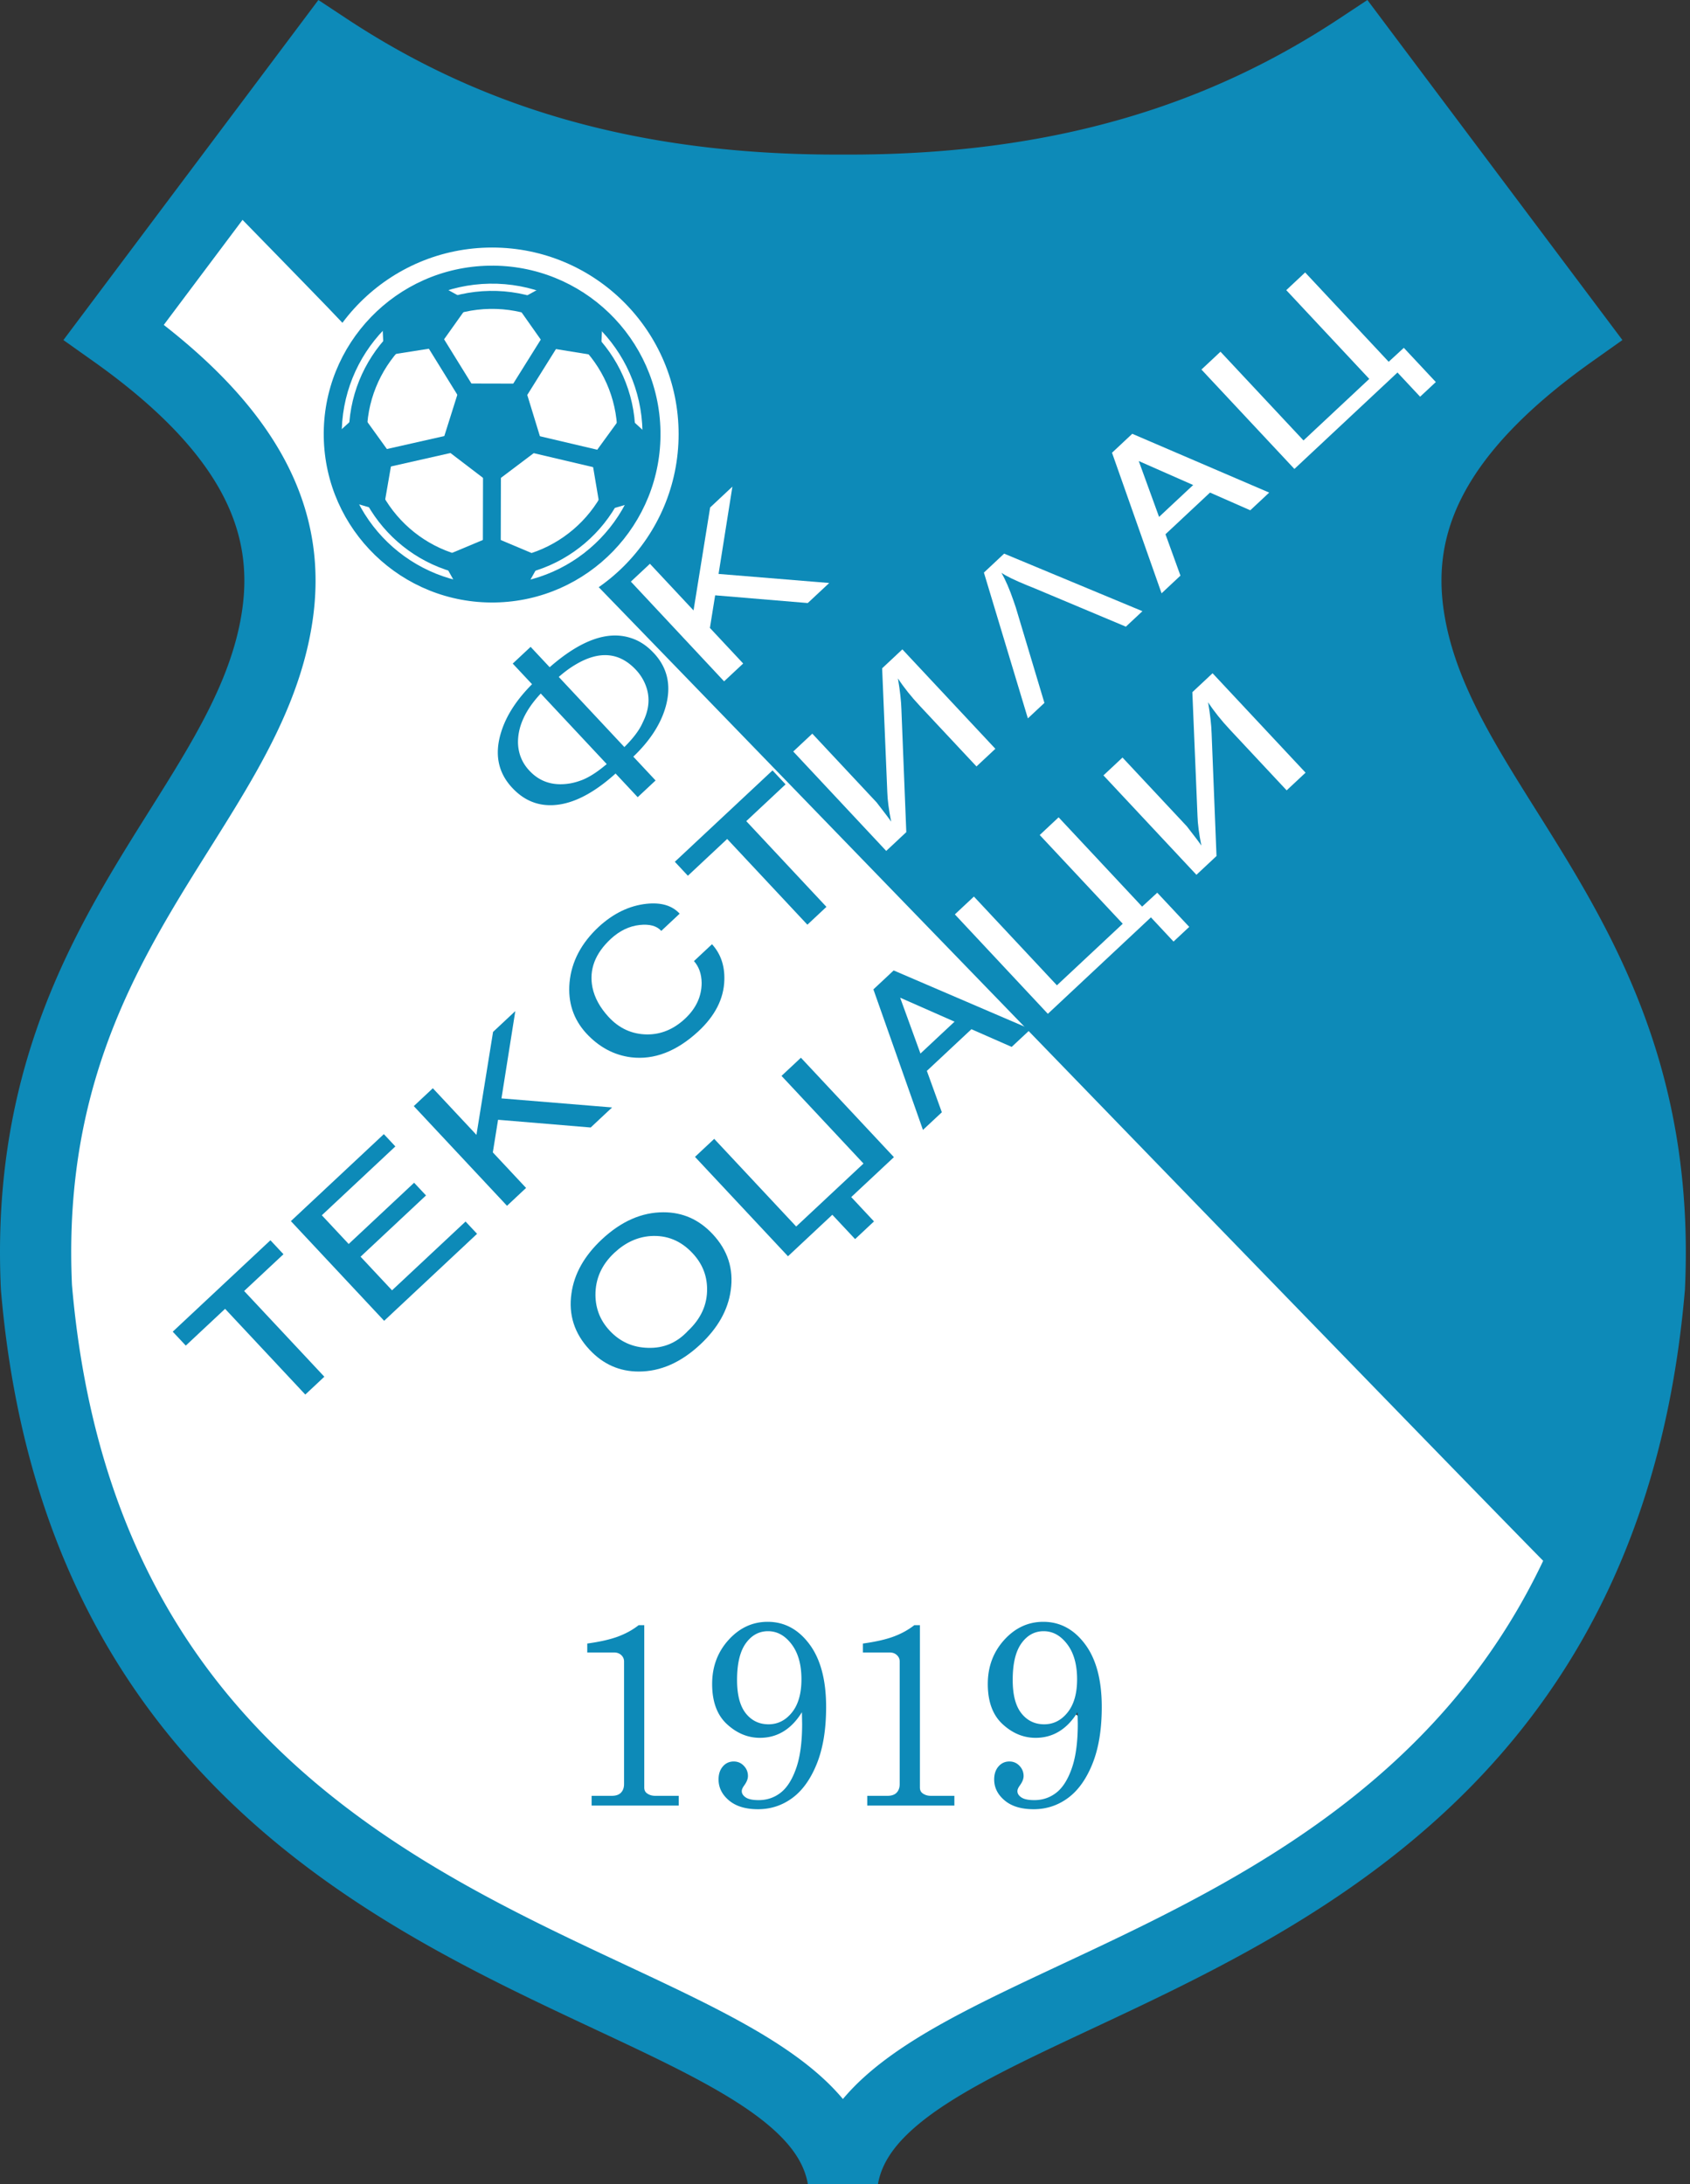 <svg xmlns="http://www.w3.org/2000/svg" width="387" height="500" fill="none">
  <rect width="100%" height="100%" fill="#333333" stroke="none"/>
  <path fill="#fff" d="M170.826 391.552c-3.289-4.176-2.935-12.555.681-16.171 2.695-2.695 4.796-2.695 7.492 0 3.756 3.756 3.956 12.736.36 16.332-2.515 2.521-6.485 2.441-8.533-.161"/>
  <path fill="#fff" d="M168.616 393.292c3.226 4.099 9.185 3.963 12.732.41l.235-.244c2.385-2.572 3.241-6.479 3.165-9.914-.079-3.569-1.182-7.574-3.76-10.152-1.532-1.531-3.415-2.846-5.736-2.846s-4.202 1.315-5.734 2.846c-2.482 2.482-3.605 6.269-3.751 9.747-.147 3.493.659 7.371 2.849 10.153m8.752-3.566c-1.484 1.488-3.461 1.191-4.331.086h-.001c-1.098-1.394-1.76-3.793-1.649-6.437.112-2.659.975-4.871 2.109-6.005 1.162-1.162 1.678-1.197 1.756-1.197s.594.033 1.758 1.197c1.178 1.178 2.053 3.541 2.114 6.299.061 2.782-.722 5.022-1.754 6.055zm56.482 1.856c-4.957-6.311-.6-20.135 5.644-17.913 3.696 1.314 5.144 4.29 5.144 10.581 0 5.244-.147 5.764-2.108 7.445-2.895 2.489-6.665 2.442-8.68-.113"/>
  <path fill="#fff" d="M241.824 384.243c0 2.772-.062 3.758-.213 4.292-.043.152-.011.245-.913 1.018l-.002.003c-2.037 1.75-3.88 1.237-4.636.283l.001-.002c-1.686-2.146-2.006-6.09-.908-9.573.531-1.685 1.291-2.895 2.002-3.531.619-.554 1.009-.558 1.395-.42l.438.172c.963.424 1.526.995 1.933 1.831.544 1.12.903 2.926.903 5.927m5.625 0c0-3.29-.365-6.118-1.468-8.387-1.109-2.281-2.851-3.774-5.092-4.672l-.454-.172c-2.735-.973-5.231-.083-7.031 1.528-1.707 1.527-2.897 3.752-3.616 6.033-1.359 4.312-1.42 10.194 1.552 14.344l.3.4c3.275 4.152 8.968 3.729 12.719.507l.397-.347c.925-.826 1.813-1.8 2.269-3.41.412-1.457.424-3.353.424-5.824M209.87 236.016c-1.107-3.048-1.955-5.61-1.881-5.684.16-.16 10.167 4.21 10.581 4.617.307.3-5.731 6.611-6.318 6.611-.207 0-1.274-2.495-2.382-5.544"/>
  <path fill="#fff" d="M212.43 243.939c.397-.029.693-.147.812-.196.177-.074.322-.156.418-.214.194-.118.375-.252.518-.364.296-.232.634-.531.974-.846a57 57 0 0 0 2.32-2.304 53 53 0 0 0 2.151-2.373c.281-.334.556-.679.762-.982.092-.135.239-.364.356-.63.053-.121.167-.396.209-.757.037-.31.081-1.254-.71-2.029l-.001.001c-.29-.283-.643-.473-.678-.493a12 12 0 0 0-.482-.255 51 51 0 0 0-1.307-.627 179 179 0 0 0-3.632-1.628 166 166 0 0 0-3.588-1.523c-.492-.2-.931-.373-1.265-.494-.16-.057-.34-.12-.505-.167a2.6 2.6 0 0 0-.884-.113 2.403 2.403 0 0 0-2.282 2.676c.016.158.044.295.06.365.035.16.084.337.131.5.099.341.243.796.416 1.321a159 159 0 0 0 1.406 4.023 81 81 0 0 0 1.579 4.042c.224.521.439.991.626 1.351.088.169.205.382.34.578.062.089.185.26.364.435.09.088.25.233.478.368.212.126.646.341 1.238.341zm.632-6.237a92 92 0 0 1-.948-2.5q-.139-.384-.27-.755l.388.167c.923.402 1.844.816 2.654 1.184a61 61 0 0 1-1.824 1.904m-67.211 70.978c-1.354-.487-3.422-1.814-4.597-2.949-5.677-5.504-4.062-15.09 3.269-19.38 4.077-2.389 7.533-2.635 11.075-.794 5.717 2.982 8.333 8.98 6.425 14.757-1.128 3.409-5.731 7.712-9.18 8.58-3.536.887-3.93.874-6.992-.214"/>
  <path fill="#fff" d="M149.095 311.918c1.317.041 2.635-.279 4.327-.704h.002c2.274-.572 4.636-2.16 6.507-3.908 1.755-1.64 3.398-3.723 4.205-5.818l.15-.419.2-.655c1.902-6.775-1.335-13.6-7.786-16.965l-.003-.001c-2.112-1.098-4.3-1.618-6.608-1.452-2.281.163-4.517.983-6.771 2.304-8.478 4.96-10.708 16.38-3.724 23.15l.002.004c1.384 1.336 3.734 2.862 5.447 3.477l.008.003c1.477.524 2.689.943 4.044.984m.147-4.768c-.49-.015-1.008-.146-2.59-.708-.995-.359-2.776-1.485-3.74-2.415-4.234-4.106-3.429-11.511 2.249-15.26l.566-.35.001-.002c1.822-1.067 3.351-1.564 4.702-1.661 1.324-.095 2.637.183 4.067.926 4.773 2.491 6.768 7.324 5.26 11.892l-.081.225c-.45 1.15-1.528 2.646-3.003 4.024-1.575 1.473-3.238 2.471-4.413 2.766v.001c-1.842.463-2.489.578-3.018.562m-25.407-129.109c-2.321-1.248-5.097-5.617-5.097-8.032 0-2.202 1.835-6.845 3.516-8.913l1.548-1.908 1.534 1.587c.841.874 4.15 4.397 7.346 7.839l5.824 6.251-1.581 1.241c-4.05 3.183-9.307 3.963-13.09 1.935"/>
  <path fill="#fff" d="M122.707 180.135c4.81 2.578 11.083 1.46 15.69-2.161l3.622-2.843-7.593-8.151-.001.002a958 958 0 0 0-7.371-7.867l-.004-.005-3.406-3.524-3.243 3.999c-1.059 1.304-2.045 3.235-2.755 5.034-.693 1.757-1.294 3.814-1.294 5.382 0 1.901.997 4.073 2.05 5.732 1.072 1.689 2.614 3.494 4.303 4.402zm-1.585-10.134c0-.633.317-1.999.961-3.631.578-1.465 1.282-2.788 1.875-3.585 1.181 1.243 4.119 4.368 6.974 7.444l.004.004 4.044 4.34c-3.396 2.428-7.385 2.772-10.019 1.36l.002-.001c-.633-.341-1.639-1.344-2.535-2.755-.914-1.441-1.305-2.661-1.306-3.176m14.628-7.062c-3.756-4.05-6.832-7.626-6.832-7.939 0-1.361 5.257-4.003 8.519-4.27 4.197-.353 6.772.881 9.054 4.323 2.261 3.423 1.954 8.34-.774 12.209-1.021 1.441-2.142 2.722-2.495 2.835-.347.12-3.71-3.102-7.472-7.158"/>
  <path fill="#fff" d="M142.802 172.453c.223.036.65.073 1.149-.087l.002.002.023-.01.028-.007-.001-.003c.389-.134.675-.333.798-.423a5 5 0 0 0 .441-.369c.252-.234.516-.515.771-.805a27 27 0 0 0 1.652-2.111l.004-.003c3.185-4.516 3.715-10.508.814-14.898l-.002-.004c-1.296-1.956-2.809-3.483-4.769-4.42-1.953-.933-4.103-1.16-6.467-.962-2.047.168-4.484 1.029-6.358 1.969-.952.478-1.876 1.034-2.601 1.625a6 6 0 0 0-1.05 1.071c-.248.334-.598.905-.682 1.651l-.019.33.019.302c.034.277.107.481.138.563.055.149.115.269.155.345.08.152.168.289.235.388.139.206.315.44.501.678.38.484.908 1.119 1.537 1.849a204 204 0 0 0 4.883 5.436c1.904 2.052 3.719 3.908 5.116 5.246.693.664 1.312 1.23 1.803 1.634.237.195.499.398.753.56.12.077.317.196.558.293.121.049.319.12.569.16m-.383-6.092c-1.312-1.257-3.06-3.041-4.918-5.045a199 199 0 0 1-4.765-5.303 72 72 0 0 1-.729-.861c.29-.18.633-.371 1.019-.565 1.57-.788 3.393-1.381 4.608-1.48h.007c1.83-.154 3.063.058 4.015.513.947.452 1.862 1.263 2.847 2.748 1.622 2.454 1.54 6.293-.73 9.515-.259.365-.521.713-.77 1.027q-.271-.249-.584-.549"/>
  <path fill="#fff" d="M124.772 134.903c7.425-2.228 16.425-9.861 20.815-17.646 3.555-6.311 3.942-8.059 3.929-17.813-.02-11.875-2.055-17.372-9.62-25.992-12.969-14.77-38.488-15.19-53.178-.88-23.79 23.17-7.86 63.765 25.018 63.765 4.53 0 10.394-.647 13.036-1.434m11.014 46.52 5.571-3.262 2.208 2.721 2.208 2.729 2.395-2.648c2.309-2.549 2.309-2.729.087-5.184-2.121-2.349-2.141-2.722-.247-4.817 3.516-3.883 6.178-11.722 5.317-15.638-.44-2.008-2.595-5.157-4.783-7.005-3.302-2.775-4.897-3.242-9.333-2.742-2.942.327-7.152 1.881-9.354 3.449-3.682 2.622-4.176 2.689-6.244.814-1.948-1.761-2.575-1.794-4.69-.247-2.389 1.748-2.389 1.828-.027 4.444 2.175 2.401 2.215 2.868.454 4.883-5.671 6.465-7.312 13.83-4.303 19.261 3.862 6.965 12.175 8.259 20.741 3.242m52.518 28.093c1.294-1.554.02-3.562-7.445-11.741l-9-9.867 4.476-4.59c3.976-4.077 4.257-4.777 2.482-6.252-1.721-1.427-3.376-.353-11.828 7.679-5.404 5.131-10.668 10.081-11.689 10.995-1.634 1.461-1.634 1.895.04 3.562 1.681 1.688 2.449 1.448 6.805-2.141l4.91-4.05 8.22 9.14c8.479 9.434 10.36 10.488 13.029 7.265m-34.905 31.296c9.42-4.283 14.871-13.683 12.115-20.922-2.275-5.991-7.011-2.748-5.684 3.89.614 3.062.027 4.657-2.902 7.939-5.144 5.757-12.149 5.811-17.212.14-4.777-5.337-4.697-10.594.213-15.511 2.956-2.956 4.737-3.703 8.286-3.463 2.795.187 5.297-.473 6.565-1.741 1.875-1.874 1.808-2.168-.827-3.576-6.592-3.529-17.219 1.601-21.769 10.521-4.724 9.26-1.188 19.041 8.439 23.317 5.057 2.248 6.685 2.175 12.776-.594m61.771 16.912c1.995-1.808 2.048-2.535.52-6.871-1.594-4.517-1.521-5.017 1.048-7.266 6.451-5.63 6.871-5.784 11.668-4.203 3.529 1.168 4.97 1.161 6.411-.04 1.021-.847 1.862-1.974 1.862-2.508s-6.945-3.95-15.438-7.592l-15.431-6.625-2.569 2.562-2.562 2.568 5.531 15.992c3.042 8.8 5.804 16.005 6.131 16.005s1.601-.914 2.829-2.022m-96.65 16.505c2.162-1.961 2.095-2.274-1.454-6.684-2.682-3.343-3.502-5.458-2.949-7.592.754-2.876 1.041-2.929 11.102-2.095 9.413.787 10.541.627 12.695-1.748 2.309-2.555 2.302-2.622-.647-3.223-1.654-.34-6.951-.927-11.775-1.3-4.823-.381-9.033-.954-9.367-1.288-.326-.327.067-4.417.881-9.08.814-4.67 1.168-8.8.787-9.18s-1.794.307-3.142 1.528c-1.781 1.608-2.889 5.377-4.023 13.643l-1.554 11.415-5.304-5.204c-5.264-5.164-5.324-5.184-7.612-2.655-2.262 2.502-2.095 2.782 8.352 13.95 5.871 6.271 10.908 11.435 11.208 11.482.294.046 1.555-.841 2.802-1.969m68.53 10.328 4.309-4.45 2.903 2.729c2.401 2.255 3.235 2.448 4.85 1.107 2.495-2.068 2.455-3.716-.174-6.611-1.988-2.209-1.828-2.575 2.836-6.618l4.95-4.27-10.608-11.622c-5.831-6.391-11.028-11.615-11.541-11.615-.514 0-1.888 1.048-3.056 2.335-1.981 2.188-1.941 2.489.587 4.77 1.481 1.335 5.577 5.758 9.107 9.827l6.411 7.392-6.191 6.285c-3.403 3.456-6.872 6.284-7.712 6.284-.834 0-5.391-4.329-10.121-9.613l-8.599-9.607-5.191 5.19 4.383 4.784c9.874 10.787 17.099 18.146 17.8 18.146.413 0 2.688-1.995 5.057-4.443m-87.89 8.259c9.333-8.766 10.487-10.314 9.013-12.089-1.501-1.814-2.588-1.147-9.747 5.945l-8.066 7.992-3.489-3.569-3.496-3.563 7.539-6.811c6.485-5.851 7.312-7.092 5.89-8.8-1.454-1.754-2.568-1.141-9.312 5.104l-7.666 7.092-2.642-2.642-2.642-2.649 8.18-8.252c6.197-6.252 7.825-8.62 6.711-9.734-1.108-1.108-3.262.093-8.853 4.957-4.063 3.536-9.007 8.139-10.995 10.234l-3.609 3.802 10.608 11.455c5.83 6.298 10.894 11.482 11.241 11.522.354.033 5.45-4.463 11.335-9.994m59.956 18.42c10.201-7.072 12.763-19.934 5.484-27.526-7.092-7.406-17.019-7.019-25.905 1.007-17.953 16.225.574 40.276 20.421 26.519M73.008 317.2c1.981-2.195 1.948-2.495-.58-4.77-1.482-1.341-5.625-5.804-9.194-9.927l-6.498-7.485L61 291.462c4.083-3.409 4.804-7.546 1.321-7.546-1.955 0-22.523 19.341-22.696 21.349-.307 3.556 3.923 3.082 8.032-.901l4.183-4.056 8.607 9.614c4.736 5.29 9.026 9.613 9.526 9.613.507 0 1.875-1.047 3.036-2.335m147.125 94.575c0-1.274-1.267-1.908-3.809-1.908h-3.823v-19.814c0-15.258-.36-19.708-1.588-19.341l-7.632 2.268c-6.805 2.015-8.152 5.077-2.228 5.077h3.816V409.7l-4.036.4c-2.222.22-4.27 1.114-4.557 1.988-.393 1.201 2.489 1.588 11.669 1.588 9.987 0 12.188-.34 12.188-1.901m-63.605 0q-.002-1.91-3.816-1.908h-3.816v-19.721c0-21.115-.1-21.395-6.365-17.813-1.748 1.001-4.47 1.842-6.044 1.862-4.577.073-3.469 3.642 1.274 4.102l4.136.401v30.528l-4.136.401c-2.562.246-4.136 1.094-4.136 2.228 0 1.454 2.348 1.828 11.448 1.828 9.333 0 11.455-.354 11.455-1.908m88.016-.214c4.99-4.51 7.619-11.695 7.619-20.795 0-13.176-4.91-20.341-13.943-20.341-8.273 0-12.996 5.564-12.996 15.304 0 9.2 9.08 15.405 16.625 11.369 2.135-1.148 2.462-.888 2.462 1.974 0 4.183-3.109 10.248-5.784 11.275-4.05 1.555-5.518.847-5.271-2.528.34-4.697-3.689-7.132-6.198-3.756-2.488 3.349-2.348 4.129 1.448 7.925 2.755 2.756 4.076 3.169 8.366 2.589 2.802-.374 6.251-1.728 7.672-3.016m-65.787 1.581c11.261-4.71 14.424-29.888 4.944-39.368-4.951-4.95-12.669-4.716-17.713.547-3.176 3.323-3.736 4.917-3.736 10.681 0 8.006 2.588 11.675 9.086 12.896 2.996.561 5.284.147 7.626-1.387l3.342-2.189-.874 4.911c-1.08 6.124-4.596 11.141-8.179 11.675-2.282.34-2.735-.227-2.735-3.423 0-4.43-1.495-5.757-5.171-4.59-3.842 1.221-2.922 8.266 1.355 10.421 4.136 2.075 6.751 2.041 12.055-.174m8.94 69.404c-6.692-7.452-16.839-13.97-36.26-23.31-58.395-28.081-73.86-37.841-95.021-59.977-17.039-17.819-26.6-33.29-34.592-55.947C9.35 307.94 8.468 270.433 19.39 239.471c5.13-14.544 8.96-21.976 25.332-49.148 19.888-32.997 25.165-49.563 21.475-67.382-2.702-13.083-7.985-21.656-21.775-35.352-6.912-6.872-12.57-12.756-12.57-13.076 0-1.008 20.455-27.847 21.51-28.227.547-.194 6.578 5.67 13.402 13.036l12.403 13.396 5.19-4.443c8.393-7.185 15.605-10.08 26.372-10.588 17.773-.84 31.743 7.486 39.695 23.644 3.643 7.392 4.163 9.707 4.097 18.086-.094 11.275-3.75 20.709-11.228 28.981l-4.624 5.117 65.14 67.248c35.819 36.987 85.128 87.717 109.566 112.735 31.289 32.029 44.205 46.073 43.671 47.474-2.315 6.024-12.316 21.162-20.388 30.862-18.733 22.509-38.941 36.466-87.016 60.103-35.472 17.439-45.679 23.537-52.584 31.403l-4.27 4.87z"/>
  <path fill="#fff" d="M200.64 486.49c6.141-6.996 15.332-12.683 51.104-30.27l4.445-2.196c45.121-22.434 65.354-36.574 84.132-59.136 4.173-5.015 8.797-11.372 12.668-17.232 3.554-5.38 6.722-10.708 8.228-14.28l.279-.69.005-.014a5.1 5.1 0 0 0 .275-2.537 6 6 0 0 0-.345-1.301 9 9 0 0 0-.784-1.518c-.516-.826-1.24-1.79-2.089-2.842-1.725-2.139-4.354-5.119-7.906-8.981-7.126-7.746-18.22-19.31-33.868-35.327-24.431-25.012-73.735-75.736-109.551-112.719l-62.034-64.042 1.629-1.805.763-.862c7.76-8.95 11.597-19.237 11.696-31.279.034-4.224-.066-7.377-.774-10.506-.71-3.136-1.972-5.99-3.813-9.726-8.777-17.833-24.497-27.234-44.199-26.302-5.774.272-10.82 1.196-15.63 3.127-4.805 1.929-9.146 4.77-13.62 8.601l-1.705 1.46-9.284-10.03-.002-.001c-3.452-3.725-6.724-7.096-9.228-9.53-1.242-1.209-2.349-2.238-3.216-2.977-.418-.355-.881-.73-1.329-1.034a7 7 0 0 0-1.007-.57 5.2 5.2 0 0 0-1.1-.358 4.9 4.9 0 0 0-2.612.178l-.015.005-.014.005a5 5 0 0 0-1.24.659 6 6 0 0 0-.468.376 9 9 0 0 0-.54.527c-.297.31-.637.696-.987 1.106-.711.832-1.635 1.964-2.68 3.27a559 559 0 0 0-7.41 9.536A554 554 0 0 0 31.2 66.93a132 132 0 0 0-2.425 3.428c-.297.441-.577.87-.797 1.238a9 9 0 0 0-.369.679 6 6 0 0 0-.25.6c-.054.157-.282.798-.282 1.64a4.8 4.8 0 0 0 .566 2.27c.138.261.275.464.347.567.153.222.313.423.426.562.244.296.554.648.89 1.018.684.755 1.645 1.774 2.795 2.971a593 593 0 0 0 8.952 9.072h.002c13.413 13.323 18.02 21.098 20.465 32.933l.001.003c3.288 15.879-1.045 31.026-20.89 63.952-16.402 27.223-20.445 34.999-25.744 50.023C3.552 270.02 4.54 308.657 17.322 344.902l.776 2.164c8.074 22.151 17.918 37.769 34.866 55.493 21.796 22.8 37.937 32.865 96.402 60.979 19.358 9.31 28.758 15.495 34.777 22.197l.001.002 8.684 9.661zm-9.397-7.128.001-.001c-7.364-8.202-18.259-15.053-37.741-24.423-56.501-27.169-72.147-36.892-91.732-56.994l-1.909-1.979c-16.583-17.343-25.78-32.236-33.541-54.238-12.168-34.499-12.942-70.875-2.434-100.666 4.96-14.063 8.577-21.152 24.917-48.273l1.83-3.056c18.48-31.136 24.193-48.612 20.231-67.753-2.96-14.329-8.918-23.7-23.084-37.77h.001a584 584 0 0 1-8.8-8.92q-.634-.66-1.162-1.218c.331-.465.7-.98 1.102-1.535a545 545 0 0 1 7.08-9.478 549 549 0 0 1 7.278-9.363q.32-.398.618-.764l.48.462c2.355 2.29 5.51 5.534 8.883 9.174l13.581 14.669c-16.543 26.421 1.155 63.874 34.891 63.874 4.738 0 11.124-.656 14.398-1.632l.009-.004c2.668-.8 5.383-2.127 7.991-3.78l4.943 5.104-.395.041c-1.967.219-4.144.81-6.078 1.524-1.677.618-3.44 1.426-4.906 2.368l-.609.411c-.337.24-.632.443-.892.622-.965-.818-2.549-1.941-4.617-2.05-2.599-.137-4.603 1.392-5.477 2.031-.502.367-1.272.923-1.872 1.514-.625.614-1.863 2.024-1.876 4.205-.011 1.916.967 3.302 1.363 3.842.35.479.792.985 1.214 1.458-5.787 7.132-8.239 16.188-4.06 23.731l.001.001c2.637 4.755 6.94 7.718 12.043 8.515 4.976.777 10.302-.552 15.282-3.469l2.034-1.19 5.341 6.597 6.132-6.781.415-.462c.429-.481.887-1.015 1.256-1.542.5-.714 1.277-2.007 1.305-3.749.028-1.776-.732-3.102-1.246-3.849a15 15 0 0 0-1.082-1.356c1.943-2.46 3.476-5.582 4.473-8.516a29 29 0 0 0 1.133-4.402l13.561 13.999c-1.972 1.508-4.491 3.837-7.818 6.998-5.424 5.15-10.616 10.032-11.581 10.896l-.354.322c-.379.355-.822.803-1.205 1.315-.55.734-1.269 1.987-1.253 3.671.017 1.625.715 2.831 1.189 3.504.196.279.413.544.629.791-3.739-.445-7.59.48-10.899 2.079-4.948 2.39-9.526 6.632-12.294 12.057-2.906 5.697-3.384 11.828-1.398 17.318 1.984 5.483 6.277 9.917 12.15 12.526l.977.424c2.279.962 4.56 1.688 7.181 1.566 2.831-.131 5.534-1.239 8.53-2.6l.518-.242c5.321-2.542 9.622-6.512 12.258-11.063 2.706-4.67 3.843-10.343 1.824-15.652l.002-.001c-.768-2.023-2.031-4.075-4.087-5.278-1.919-1.123-4.098-1.233-6.004-.44.508-.799 1.283-2.372.821-4.372-.376-1.631-1.396-2.662-2.054-3.204q.264-.062.52-.142c1.192-.375 2.235-1.035 3.057-1.614.652-.46 1.37-1.019 2.15-1.65l.801-.654.001-.003 1.383-1.14 5.164 5.741c2.131 2.371 3.925 4.304 5.454 5.794 1.48 1.443 2.96 2.723 4.462 3.56 1.599.893 3.721 1.549 6.072.838 2.073-.627 3.441-2.084 4.254-3.064 1.006-1.209 1.717-2.865 1.514-4.874-.167-1.647-.914-3.059-1.588-4.121-1.358-2.142-3.856-5.011-7.513-9.017l-.001.001-5.965-6.542 1.333-1.367a73 73 0 0 0 1.851-1.954l18.781 19.388c5.795 5.983 11.942 12.325 18.28 18.861l-13.935-5.983-4.855 4.842-.009.009-4.667 4.678 6.505 18.81c1.533 4.434 3.002 8.486 4.138 11.449a118 118 0 0 0 1.152 2.91l-7.35-8.052c-2.949-3.233-5.753-6.189-7.905-8.354a78 78 0 0 0-2.757-2.665c-.36-.327-.741-.658-1.098-.931a7 7 0 0 0-.737-.503 5.4 5.4 0 0 0-.728-.359 4.9 4.9 0 0 0-1.841-.359c-1.401 0-2.485.589-2.795.756-.512.276-.985.604-1.383.908a18.6 18.6 0 0 0-2.412 2.236l-.002.003c-.464.512-1.106 1.228-1.593 1.996-.532.84-1.233 2.285-1.003 4.142.212 1.714 1.123 2.912 1.66 3.539.558.651 1.26 1.292 1.864 1.837l.002.003c1.232 1.109 5.147 5.317 8.695 9.409l3.521 4.061-3.094 3.141-.001.001c-1.47 1.492-2.929 2.835-4.116 3.826q-.243-.225-.51-.479c-1.722-1.635-3.953-3.942-6.252-6.511l-11.963-13.364-11.986 11.986 7.469 8.151q.979 1.066 1.922 2.087c-3.209-1.78-6.753-2.65-10.463-2.505-5.867.228-11.592 2.96-16.638 7.516-10.692 9.663-11.039 22.524-4.546 30.955 6.424 8.34 18.627 11.164 30.327 3.404l.557-.378.548-.389c9.466-6.898 13.862-19.017 9.461-28.771q.67.691 1.284 1.318c1.583 1.613 2.925 2.936 3.941 3.874.498.459.987.89 1.421 1.231.209.163.501.381.834.581.165.1.43.25.764.388.256.106.964.383 1.905.383.872 0 1.537-.237 1.796-.335.328-.125.593-.263.766-.359.347-.194.656-.408.884-.575.473-.345.991-.775 1.497-1.221a63 63 0 0 0 3.541-3.406l1.044-1.078c.49.441.998.868 1.516 1.237.694.495 1.665 1.075 2.881 1.354 2.992.684 5.168-.884 6.238-1.773 1.565-1.297 3.645-3.495 3.56-6.791-.055-2.149-1.051-3.951-2.123-5.359.364-.324.791-.7 1.298-1.139l8.665-7.475-2.231-2.443c.311.068.651.108 1.017.108l.35-.012c.79-.057 1.379-.288 1.573-.364.332-.132.612-.279.808-.388.4-.223.788-.484 1.121-.722a24 24 0 0 0 1.623-1.281l.55-.483.007-.007c1.099-.996 2.913-2.729 3.135-5.664.091-1.216-.116-2.342-.349-3.264-.237-.934-.584-1.97-.97-3.065l-.001-.002a42 42 0 0 1-.609-1.819l.3-.268c1.635-1.427 2.751-2.385 3.628-3.056.724-.554 1.09-.753 1.236-.821l.028.002c.342.05.882.198 2.136.612 1.813.6 3.695 1.12 5.516 1.109 2.198-.013 3.964-.779 5.442-2.009l.15-.128c27.445 28.269 55.395 57.002 71.945 73.945 15.641 16.012 26.649 27.486 33.67 35.119 3.521 3.828 5.978 6.623 7.502 8.512q.33.411.583.738c-1.344 2.704-3.708 6.686-6.686 11.193-3.726 5.64-8.141 11.703-12.04 16.388-18.083 21.729-37.564 35.328-85.454 58.874-35.171 17.291-46.395 23.8-54.064 32.536l-.002.002-.728.83zm-79.51-347.793c-28.39 0-42.56-35.25-21.69-55.578l.613-.579c12.968-11.95 34.793-11.176 45.652 1.19 3.603 4.106 5.582 7.126 6.75 10.283 1.175 3.173 1.674 6.871 1.684 12.57.007 4.947-.105 7.307-.514 9.161-.377 1.707-1.054 3.2-2.801 6.301-1.867 3.31-4.815 6.743-8.197 9.61-3.409 2.891-6.944 4.942-9.832 5.808-2.017.598-7.35 1.234-11.665 1.234m21.64 45.74c-3.587 2.1-6.701 2.631-8.988 2.274-2.16-.337-3.944-1.504-5.17-3.714l-.001.001c-1.592-2.873-1.27-7.82 3.266-13.272l.451-.53.007-.005c.445-.509 1.053-1.225 1.519-2.035.526-.914 1.038-2.225.889-3.84a7 7 0 0 0-.038-.304c.452.04.931.034 1.435-.032 1.357-.177 2.481-.745 3.263-1.198.814-.471 1.702-1.09 2.613-1.739.632-.45 1.81-1.056 3.284-1.6 1.456-.537 2.855-.886 3.83-.994h.008c2.085-.235 2.801-.142 3.213-.021.389.114.993.395 2.516 1.675.706.597 1.509 1.502 2.178 2.48.327.479.585.923.768 1.295q.134.276.195.445c.036.095.049.146.051.154l.002.001c.146.668.035 2.592-.876 5.273-.863 2.538-2.131 4.828-3.319 6.139l-.001.003c-.46.508-1.077 1.201-1.555 1.957-.389.616-.827 1.49-.993 2.581zm14.878 53.997c-1.424.012-3.195-.625-4.979-2.623l-.004-.003c-1.887-2.109-2.324-3.647-2.31-4.664.014-.988.467-2.413 2.342-4.292 1.332-1.332 1.99-1.736 2.388-1.902.31-.13.815-.268 2.202-.174h.004c2.613.174 5.694-.185 8.197-1.584a10.4 10.4 0 0 0-.877 2.284c-.496 1.941-.514 4.121-.065 6.37v.002c.21 1.048.1 1.242.075 1.309-.106.29-.456.944-1.858 2.515-1.853 2.073-3.68 2.751-5.115 2.762m-78.02 92.996c1.283-.067 2.259-.603 2.542-.757.51-.277.98-.604 1.376-.908a18.6 18.6 0 0 0 2.4-2.239c.463-.513 1.102-1.228 1.586-1.993.529-.834 1.232-2.275 1.007-4.13-.208-1.718-1.119-2.921-1.658-3.55-.556-.649-1.256-1.286-1.858-1.828l.001-.001c-1.239-1.122-5.209-5.378-8.788-9.513l-.004-.005-3.309-3.81.527-.44.001-.002c1.843-1.539 3.473-3.466 4.415-5.574l4.612 4.98 2.16 2.32a403 403 0 0 0 5.603 5.878 120 120 0 0 0 2.592 2.592c.327.315.648.614.928.854.13.114.322.276.54.433.104.076.294.21.54.347.091.051.813.479 1.832.596l.049.005.05.005c1.151.109 2.027-.238 2.194-.301a5.4 5.4 0 0 0 .699-.328c.275-.153.509-.314.655-.418a19 19 0 0 0 1.001-.769 92 92 0 0 0 2.648-2.265c2.102-1.853 4.885-4.396 7.852-7.185l1.631-1.538c3.639-3.443 6.103-5.899 7.487-7.754.779-1.045 1.742-2.564 1.907-4.452a6.3 6.3 0 0 0-.206-2.265c.196.119.853.489 1.734.628 1.221.191 2.187-.141 2.422-.221.393-.133.717-.291.926-.401.432-.227.841-.497 1.178-.733a23 23 0 0 0 1.655-1.296l.559-.493.007-.006c.466-.423 1.348-1.211 1.983-2.192.849-1.312 1.284-2.957.888-4.778-.306-1.409-1.052-2.572-1.582-3.338-.585-.842-1.364-1.819-2.229-2.894l.001-.001c-.844-1.052-1.354-1.814-1.659-2.363 1.349.062 3.158.206 5.695.416 4.501.376 7.747.61 10.118.283 1.365-.189 2.653-.579 3.876-1.32.867-.525 1.559-1.143 2.117-1.712l.514-.548.006-.008c.52-.576 1.134-1.251 1.58-1.854.227-.306.572-.803.843-1.427.268-.616.646-1.772.364-3.191a5.2 5.2 0 0 0-1.995-3.15 6.4 6.4 0 0 0-1.756-.912c-.738-.254-1.638-.431-2.263-.559-1.993-.409-7.576-1.012-12.362-1.383a125 125 0 0 1-4.811-.47c.158-1.264.376-2.75.651-4.322l.001-.002c.425-2.437.738-4.777.895-6.609.077-.901.126-1.779.115-2.522a9.4 9.4 0 0 0-.103-1.302 6 6 0 0 0-.249-1.012 5.05 5.05 0 0 0-1.197-1.927c-1.717-1.717-3.832-1.542-4.521-1.442-.886.128-1.638.441-2.148.688-1.07.521-2.131 1.286-3.05 2.119-1.87 1.691-2.905 4.057-3.628 6.512-.746 2.532-1.344 5.831-1.919 10.019l-.001.005-.273 2.004a55 55 0 0 0-1.792-1.678c-.789-.695-1.972-1.685-3.417-2.189a6.14 6.14 0 0 0-2.95-.288 6.3 6.3 0 0 0-2.542 1.002c-1.016.677-1.888 1.685-2.306 2.147l-.002.002c-.385.425-1.724 1.788-2.206 3.699-.498 1.981.029 3.704.687 4.999a6.14 6.14 0 0 0-3.082-.559c-1.47.108-2.739.695-3.659 1.209-1.862 1.042-4.14 2.874-6.91 5.283-4.099 3.567-9.179 8.288-11.324 10.549l-6.687 7.047.102.112-.096.05a15 15 0 0 0-1.416.907c-.9.638-1.975 1.494-3.115 2.448-2.3 1.923-5.132 4.47-7.877 7.052s-5.465 5.256-7.533 7.44c-1.025 1.084-1.947 2.107-2.644 2.969a15 15 0 0 0-.996 1.358c-.148.233-.33.541-.495.898-.134.29-.422.956-.497 1.827-.151 1.752.184 4.064 2.03 5.803 1.802 1.698 4.046 1.902 5.614 1.726 2.836-.318 5.67-2.019 8.002-4.159l.46-.434.619-.601 5.295 5.914c2.408 2.69 4.722 5.155 6.52 6.968.89.898 1.7 1.682 2.351 2.264.316.282.67.586 1.022.844.168.124.434.311.757.488.094.052 1.08.638 2.432.638zm140.486-82.118-4.558-13.173.449-.45.282-.282 12.467 5.352c.628.269 1.246.541 1.854.806-1.296.526-2.448 1.302-3.504 2.109-1.166.893-2.521 2.063-4.109 3.449l-.005.005c-.676.591-1.794 1.524-2.632 2.886zm-111.031 36.66q.645-.743 1.101-1.421c.683-1.021 1.461-2.545 1.372-4.449-.091-1.947-1.044-3.323-1.685-4.094l.001-.002c-.54-.652-1.745-1.988-3.762-2.434-1.759-.389-3.28.076-4.355.584q.206-.276.388-.539c.633-.918 1.377-2.168 1.66-3.622a6.3 6.3 0 0 0 .065-2.023l.435.499c1.501 1.694 3.52 3.858 6.118 6.635l.002.001a622 622 0 0 0 6.868 7.228c-2.158-.405-3.928.453-4.961 1.083-.938.573-2.009 1.437-3.247 2.554m56.709 28.474c-7.979 5.531-14.676 3.162-17.888-1.008-3.242-4.211-3.877-11.489 3.383-18.05l.718-.627c3.581-3.021 6.998-4.324 9.896-4.437 2.989-.116 5.957 1.005 8.648 3.815l.002.003c4.621 4.82 3.838 14.345-4.759 20.304M90.28 287.762l-.006-.006-.015-.014 3.479-3.142-3.328 3.297zm-26.236.553-.014.009-.005.002zM172.357 419.61c2.753-.039 5.408-.882 8.236-2.062l.002-.002c4.141-1.732 7.151-5.163 9.203-8.92 2.071-3.791 3.374-8.272 3.94-12.781 1.094-8.71-.414-19.19-6.667-25.442-6.969-6.969-17.763-6.442-24.53.62l-.005.004c-1.721 1.8-3.232 3.629-4.113 6.145-.83 2.371-.944 4.937-.944 7.832 0 4.388.683 8.486 2.977 11.741a13 13 0 0 0 1.984 2.222c-3.042 1.629-4.12 4.735-4.265 7.373a7 7 0 0 0-.474-.263c-1.302-.65-2.74-.883-4.036-.952v-14.977c0-5.247-.007-9.323-.118-12.369-.104-2.852-.306-5.477-.994-7.404-.369-1.031-1.082-2.471-2.57-3.486-1.62-1.105-3.344-1.165-4.598-.957-1.139.189-2.155.634-2.877.987-.765.373-1.584.837-2.348 1.274l-.001.002c-.5.285-1.277.618-2.123.879-.408.126-.782.22-1.093.28a5 5 0 0 1-.52.073h-.016c-1.615.026-3.581.348-5.2 1.572a6.06 6.06 0 0 0-2.098 2.868 5.9 5.9 0 0 0-.04 3.651c.639 2.058 2.194 3.364 3.474 4.098 1.339.767 2.912 1.231 4.581 1.413v21.872c-1.569.166-3.228.539-4.657 1.308-1.403.756-3.616 2.531-3.616 5.648 0 .847.179 1.827.708 2.791a5.9 5.9 0 0 0 1.941 2.088c1.242.821 2.659 1.129 3.683 1.292 2.163.345 5.412.428 9.888.428 4.568 0 7.85-.076 10.011-.436 1.026-.17 2.503-.503 3.78-1.436a5.9 5.9 0 0 0 1.854-2.212 11.1 11.1 0 0 0 3.836 3.207l.008.004c2.452 1.229 4.92 2.068 7.797 2.027m75.032-28.842q-.001 1.293-.078 2.502a5 5 0 0 0-.45-.409c-1.982-1.589-4.162-1.171-5.011-.934-.89.248-1.722.68-2.263.97-3.726 1.984-9.595-.821-9.595-7.165 0-4.164 1.014-6.748 2.261-8.217 1.151-1.355 2.965-2.317 5.965-2.317 3.057.001 5.019 1.108 6.423 3.156 1.589 2.318 2.748 6.299 2.748 12.414m-35.117-15.481.006-.001-.018.005zm-37.403 28.363a11 11 0 0 0-.229-.772q.339-.022.674-.06-.215.438-.445.832m62.843.886a10.5 10.5 0 0 0-.431-1.359q.594-.018 1.194-.086a13 13 0 0 1-.763 1.445m-70.692-19.532c0-2.868.165-3.982.409-4.679.194-.553.551-1.183 2.006-2.705 3.32-3.461 7.96-3.401 10.89-.47 2.111 2.111 3.546 5.772 4.027 10.131l-8.004 5.24-.002.001c-1.211.793-2.225 1.047-4.131.691l.002-.002c-2.505-.47-3.455-1.243-3.962-1.962-.625-.887-1.235-2.627-1.235-6.245m89.911 5.764c0-7.06-1.295-13.25-4.419-17.809-3.309-4.827-8.319-7.302-14.294-7.302-5.274 0-9.958 1.821-13.237 5.682-3.183 3.748-4.531 8.818-4.531 14.393 0 5.095 2.195 9.754 5.589 12.973-1.12.627-2.064 1.506-2.813 2.515-.632.85-1.359 1.873-1.863 2.969a8.5 8.5 0 0 0-.568 1.656c-1.161-.476-2.397-.661-3.525-.72v-15.07c0-7.598-.088-12.719-.35-15.919-.124-1.512-.314-3.03-.728-4.243-.19-.557-.627-1.672-1.642-2.6a5.18 5.18 0 0 0-5.005-1.15l-7.626 2.267c-1.944.576-3.672 1.275-5.073 2.081-1.173.676-2.955 1.89-3.823 3.867-.52 1.183-.766 2.81-.06 4.482.658 1.56 1.851 2.451 2.743 2.924 1.357.72 2.936.973 4.389 1.042v22.58c-1.466.171-2.924.546-4.176 1.092a9.5 9.5 0 0 0-2.076 1.215c-.6.473-1.61 1.41-2.102 2.91v.002a5.3 5.3 0 0 0 .227 3.93c.622 1.322 1.628 2.066 2.301 2.451 1.22.699 2.634.945 3.607 1.077 2.186.297 5.515.386 10.066.386 4.896 0 8.339-.073 10.574-.421 1.053-.164 2.544-.48 3.834-1.375a5.9 5.9 0 0 0 1.913-2.173q.424.442.867.885c1.483 1.483 3.19 2.99 5.569 3.727 2.292.711 4.611.513 6.811.216 1.842-.247 3.776-.791 5.459-1.453 1.587-.624 3.433-1.538 4.777-2.755 6.307-5.703 9.185-14.385 9.185-24.332"/>
  <path fill="#0d8ab8" d="M147.533 372.07v37.16c0 .554.18.981.553 1.281.534.414 1.188.627 1.968.627h5.371v2.229h-19.948v-2.229h4.604c.954 0 1.667-.246 2.128-.734q.692-.729.694-1.948v-28.08q-.002-.861-.634-1.454-.642-.6-1.635-.601h-6.157v-2.048c2.888-.4 5.23-.927 7.025-1.594q2.691-1 4.743-2.609zm28.348 1.375c-2.075 0-3.77.927-5.104 2.782q-1.993 2.784-1.995 8.379c0 3.416.667 5.958 1.995 7.639q2 2.514 5.21 2.515c2.122 0 3.91-.9 5.364-2.708q2.173-2.71 2.175-7.592 0-5.066-2.261-8.039c-1.508-1.989-3.303-2.976-5.384-2.976m7.752 18.547c-1.201 1.941-2.602 3.409-4.21 4.39-1.608.987-3.409 1.474-5.404 1.474q-4.15.001-7.552-3.129-3.39-3.123-3.389-9.2-.001-5.922 3.749-10.074c2.509-2.768 5.491-4.156 8.967-4.156q5.736 0 9.56 5.124 3.823 5.12 3.823 14.377 0 7.684-2.122 12.969-2.12 5.285-5.61 7.859-3.494 2.573-7.866 2.575-4.245.002-6.638-2.008-2.394-2.01-2.395-4.81-.001-1.844.987-2.976c.654-.754 1.488-1.134 2.489-1.134.907 0 1.681.327 2.308.988q.949.978.947 2.348-.001.983-.874 2.175-.54.74-.54 1.281.002.83.914 1.441t2.935.614c1.922 0 3.616-.574 5.071-1.715q2.19-1.712 3.549-5.624c.907-2.609 1.354-5.991 1.354-10.141zm27.021-19.922v37.16c0 .554.18.981.553 1.281.534.414 1.188.627 1.969.627h5.37v2.229h-19.948v-2.229h4.597q1.443-.001 2.135-.734.692-.729.694-1.948v-28.08q0-.861-.641-1.454-.632-.6-1.634-.601h-6.151v-2.048c2.888-.4 5.23-.927 7.025-1.594q2.691-1 4.743-2.609zm28.341 1.375q-3.104 0-5.097 2.782c-1.334 1.855-1.995 4.65-1.995 8.379 0 3.416.661 5.958 1.995 7.639 1.328 1.675 3.069 2.515 5.21 2.515 2.122 0 3.91-.9 5.358-2.708q2.181-2.71 2.181-7.592 0-5.066-2.261-8.039c-1.508-1.989-3.303-2.976-5.391-2.976m7.759 18.547c-1.201 1.941-2.602 3.409-4.21 4.39-1.608.987-3.409 1.474-5.404 1.474-2.768 0-5.29-1.041-7.552-3.129q-3.39-3.123-3.389-9.2-.002-5.922 3.75-10.074c2.501-2.768 5.49-4.156 8.966-4.156q5.736 0 9.56 5.124 3.823 5.12 3.823 14.377 0 7.684-2.122 12.969-2.12 5.285-5.61 7.859c-2.329 1.714-4.95 2.575-7.873 2.575-2.822 0-5.037-.667-6.631-2.008q-2.402-2.01-2.402-4.81.002-1.844.994-2.976c.654-.754 1.488-1.134 2.489-1.134.907 0 1.681.327 2.308.988.627.653.947 1.434.947 2.348q-.001.983-.874 2.175-.54.74-.54 1.281c0 .553.3 1.034.914 1.441q.912.612 2.936.614c1.921 0 3.615-.574 5.07-1.715q2.19-1.712 3.549-5.624c.907-2.609 1.354-5.991 1.354-10.141zm2.302-147.06L139.964 132.325l4.31-4.597c7.405-7.906 11.341-17.926 11.341-28.867 0-7.085-1.261-12.47-4.463-18.98-5.53-11.255-16.305-19.975-28.133-22.764-5.137-1.214-14.204-1.34-19.294-.273-7.439 1.568-17.38 7.165-21.756 12.269l-1.548 1.801-2.635-2.762a4176 4176 0 0 0-13.183-13.563l-10.54-10.801L64.576 29.75c5.784-7.725 10.6-14.15 10.707-14.277.1-.127 4.07 1.982 8.82 4.69 22.57 12.896 44.739 20.181 73.953 24.298 15.064 2.121 52.518 2.315 67.602.353 30.188-3.936 56.614-12.682 78.783-26.072 4.924-2.975 6.011-3.396 6.758-2.602.487.52 10.688 14.044 22.67 30.049l21.789 29.094-6.485 5.27c-27.946 22.71-36.026 46.367-25.758 75.461 3.429 9.72 6.598 15.591 20.788 38.534 9.447 15.278 13.71 22.97 17.806 32.137 13.416 30.041 16.158 61.07 8.466 95.675-2.795 12.549-10.474 35.345-11.868 35.219-.254-.027-49.556-50.717-109.552-112.648"/>
  <path fill="#0d8ab8" d="M358.293 361.086a3.74 3.74 0 0 0 2.517-.699 4.5 4.5 0 0 0 .856-.812c.337-.412.615-.878.825-1.262.442-.805.924-1.874 1.419-3.067 1.003-2.42 2.21-5.735 3.443-9.396 2.311-6.857 4.794-15.165 6.277-21.484l.283-1.237c7.843-35.281 5.061-67.088-8.687-97.874-3.93-8.793-8.007-16.241-16.308-29.764l-1.719-2.788c-13.316-21.53-16.76-27.774-19.847-36.146l-.615-1.709c-4.927-13.959-5.365-26.322-1.44-37.818 3.946-11.56 12.438-22.643 26.099-33.743l9.109-7.403-23.816-31.799a7548 7548 0 0 0-15.653-20.841 1785 1785 0 0 0-4.972-6.566c-.608-.798-1.099-1.44-1.456-1.902-.28-.36-.63-.815-.836-1.035l-.007-.006c-.655-.696-1.621-1.322-2.922-1.44-1.082-.098-2.043.196-2.716.455-.997.384-2.251 1.062-3.821 1.984l-1.679 1.002c-21.686 13.098-47.63 21.71-77.419 25.595-7.295.948-20.231 1.393-33.336 1.324s-26.037-.648-33.321-1.673c-28.831-4.063-50.565-11.222-72.698-23.869l-.003-.001a254 254 0 0 0-6.246-3.459 63 63 0 0 0-2.035-1.044c-.25-.12-.52-.247-.765-.344a5 5 0 0 0-.58-.193 3.7 3.7 0 0 0-.797-.115 3.53 3.53 0 0 0-2.83 1.256l-.021.026-.05.059.003.002c-.643.835-5.356 7.123-10.765 14.347L49.445 44.093 62.09 57.049c5.8 5.946 11.72 12.04 13.164 13.543l5.308 5.564 4.08-4.748.002-.002c1.82-2.122 5.013-4.56 8.786-6.686 3.748-2.113 7.75-3.74 11.02-4.43 2.192-.46 5.448-.692 8.86-.644 3.408.048 6.68.373 8.905.898 10.767 2.539 20.7 10.546 25.785 20.892 2.969 6.039 4.101 10.892 4.101 17.428 0 10.059-3.603 19.217-10.391 26.463l-6.601 7.041 111.424 115.015a59971 59971 0 0 0 77.184 79.543 14473 14473 0 0 0 23.592 24.213c2.798 2.863 4.984 5.092 6.48 6.607.746.757 1.327 1.342 1.728 1.742.199.197.366.361.491.481.058.057.13.125.201.189a4 4 0 0 0 .453.354c.07.046.25.152.363.212.195.091.801.288 1.218.357zM159.137 98.864c0-7.633-1.391-13.546-4.825-20.53-5.977-12.164-17.592-21.598-30.482-24.637l-.001.001c-2.912-.688-6.742-1.035-10.422-1.087-3.678-.052-7.503.187-10.401.795h-.004c-4.167.878-8.853 2.833-13.026 5.186-3.634 2.048-7.125 4.536-9.653 7.125a4103 4103 0 0 0-13.197-13.58l-.002-.001-8.437-8.645 8.709-11.627a17601 17601 0 0 1 8.966-11.966c1.555.827 3.679 2 6.003 3.326 23.004 13.144 45.61 20.554 75.205 24.724 7.78 1.096 21.108 1.674 34.266 1.742s26.49-.37 34.28-1.383c30.587-3.988 57.496-12.868 80.149-26.55 1.551-.937 2.61-1.549 3.343-1.94l.861 1.123c1.207 1.584 2.898 3.82 4.951 6.54 4.105 5.443 9.648 12.82 15.637 20.82l.002.002L350.82 74.69l-3.86 3.137c-14.286 11.61-23.807 23.709-28.32 36.929-4.535 13.283-3.879 27.297 1.462 42.432 3.572 10.124 6.938 16.293 21.114 39.214l1.706 2.767c8.233 13.411 12.129 20.56 15.88 28.955 13.084 29.296 15.785 59.549 8.244 93.477-1.361 6.107-3.937 14.814-6.359 22.002-1.068 3.169-2.089 5.992-2.944 8.131a2611 2611 0 0 1-5.404-5.514 14597 14597 0 0 1-23.578-24.2 59770 59770 0 0 1-77.176-79.532l-106.759-110.2 2.018-2.15.001-.001c8.023-8.565 12.291-19.449 12.292-31.273"/>
  <path fill="#0d8ab8" d="M201.053 500c.712-4.067 2.989-7.957 7.419-12.057 4.518-4.183 10.88-8.215 19.002-12.503 8.108-4.28 17.393-8.527 27.694-13.375 10.199-4.8 21.211-10.107 32.309-16.336 22.21-12.466 45.069-28.786 63.262-52.78 18.259-24.08 31.496-55.466 35.085-97.548l.014-.158.008-.156c1.953-42.047-10.898-70.817-24.767-94.417-3.425-5.828-6.931-11.372-10.224-16.62-3.321-5.294-6.425-10.288-9.205-15.229-5.557-9.879-9.547-19.099-11.019-28.907-1.351-8.989-.284-17.754 4.541-26.849 4.919-9.274 14.004-19.373 29.517-30.368l6.834-4.845L313.126 0l-6.409 4.236c-29.303 19.363-64.775 31.372-113.659 31.152l-.037-.001h-.036c-48.884.22-84.357-11.789-113.667-31.153L72.908.001 14.52 77.853l6.835 4.844c15.513 10.995 24.597 21.095 29.517 30.369 4.826 9.096 5.895 17.857 4.547 26.847-1.473 9.808-5.464 19.028-11.022 28.907-2.78 4.941-5.885 9.934-9.207 15.228-3.293 5.249-6.8 10.794-10.225 16.622-13.87 23.6-26.72 52.37-24.766 94.417l.007.156.013.158c3.588 42.082 16.826 73.468 35.085 97.548 18.193 23.994 41.052 40.314 63.261 52.78 11.099 6.229 22.111 11.536 32.311 16.336 10.301 4.848 19.585 9.095 27.692 13.375 8.123 4.288 14.484 8.32 19.003 12.503 4.43 4.1 6.708 7.99 7.42 12.057zm-8.032-19.456a51 51 0 0 0-4.373-4.569c-6.09-5.637-13.944-10.455-22.468-14.955-8.538-4.508-18.33-8.988-28.361-13.709-10.132-4.768-20.707-9.872-31.273-15.803-21.119-11.854-41.9-26.85-58.249-48.411-16.259-21.443-28.453-49.799-31.816-88.91-1.721-37.699 9.615-63.259 22.542-85.255 3.278-5.577 6.638-10.891 9.98-16.216 3.312-5.28 6.61-10.576 9.605-15.899 5.805-10.317 10.724-21.164 12.75-33.303l.187-1.178v-.003c1.82-12.138.331-24.471-6.268-36.91-5.595-10.545-14.669-20.802-27.775-31.035L76.824 21.96c30.331 18.454 66.527 29.577 113.81 29.737h4.775c47.281-.16 83.477-11.282 113.803-29.735l39.328 52.427c-13.107 10.233-22.18 20.491-27.774 31.036-6.598 12.44-8.086 24.773-6.262 36.912 1.894 12.617 6.943 23.83 12.933 34.48 2.995 5.323 6.292 10.619 9.605 15.899 3.341 5.325 6.7 10.64 9.978 16.217 12.926 21.996 24.261 47.556 22.54 85.257-3.364 39.109-15.555 67.466-31.814 88.908-16.348 21.561-37.13 36.557-58.249 48.411-10.566 5.931-21.141 11.035-31.273 15.803-10.031 4.721-19.824 9.201-28.363 13.709-8.523 4.5-16.376 9.319-22.466 14.955a51 51 0 0 0-4.374 4.569"/>
  <path fill="#fff" d="M112.695 56.672c23.584 0 42.704 19.127 42.704 42.71 0 23.591-19.12 42.711-42.704 42.711-23.59 0-42.71-19.12-42.71-42.71 0-23.584 19.12-42.711 42.71-42.711"/>
  <path fill="#0d8ab8" d="M142.977 171.034q2.883-2.872 4.016-5.224l.341-.727c1.601-3.343 1.561-6.531-.127-9.574a11 11 0 0 0-1.581-2.155c-3.79-4.049-8.406-4.449-13.857-1.187-1.247.734-2.515 1.668-3.816 2.809zm-19.147-12.256q-5.332 5.685-5.21 11.389c.093 2.415.954 4.503 2.595 6.257l.033.034c2.375 2.542 5.437 3.516 9.173 2.915.968-.153 1.955-.44 2.976-.84 1.541-.628 3.242-1.702 5.09-3.236l.454-.367zm-6.418-6.858 4.096-3.829 4.364 4.663q10.556-9.237 18.479-6.725 2.944.89 5.338 3.463l.033.026c3.162 3.383 4.063 7.492 2.695 12.336-1.127 3.949-3.596 7.745-7.392 11.375l5.097 5.45-4.096 3.83-5.064-5.418c-5.837 5.264-11.228 7.666-16.158 7.192q-4.243-.432-7.465-3.876l-.034-.033q-4.924-5.256-2.521-12.843 1.739-5.563 7.051-10.888z"/>
  <path fill="#fff" d="m144.465 133.155 4.363-4.083 9.987 10.681 3.803-23.577 5.097-4.77-3.169 19.988 25.338 2.075-4.91 4.59-21.209-1.768-1.201 7.465 7.619 8.146-4.37 4.083z"/>
  <path fill="#0d8ab8" d="m39.555 304.874 22.37-20.929 2.988 3.196-9.007 8.419 18.367 19.628-4.363 4.083-18.367-19.628-9 8.42zm50.218-9.467 16.838-15.751 2.636 2.815-21.282 19.915-21.356-22.823 21.289-19.915 2.635 2.816-16.838 15.758 6.15 6.578 14.985-14.024 2.722 2.909-14.985 14.024zm4.981-42.175 4.363-4.089 9.987 10.674 3.803-23.57 5.097-4.77-3.169 19.987 25.331 2.075-4.903 4.59-21.209-1.768-1.2 7.465 7.612 8.14-4.363 4.089zm60.882-44.054-4.21 3.943c-1.027-1.154-2.682-1.601-4.957-1.355-2.368.261-4.55 1.308-6.558 3.143q-5.475 5.064-4.236 11.188c.487 2.321 1.701 4.55 3.649 6.678 2.435 2.662 5.384 4.009 8.853 4.049q4.732.028 8.593-3.515 3.893-3.582 3.903-8.293c-.033-2.041-.621-3.709-1.761-4.984l4.129-3.862q2.98 3.262 2.829 8.206c-.12 4.263-2.115 8.192-5.998 11.781-4.963 4.564-10.074 6.532-15.344 5.905q-5.914-.751-10.327-5.544c-2.916-3.223-4.177-7.072-3.783-11.555q.658-7.194 6.751-12.836c3.363-3.062 6.999-4.804 10.915-5.217 3.342-.347 5.857.413 7.552 2.268m-1.105-11.881 22.37-20.922 2.988 3.196-8.999 8.419 18.359 19.627-4.363 4.083-18.366-19.627-9 8.419z"/>
  <path fill="#fff" d="m181.645 172.048 4.369-4.083 14.731 15.744c1.921 2.469 3.029 3.936 3.322 4.41-.533-2.749-.834-4.997-.88-6.751l-1.181-28.367 4.63-4.337 21.295 22.763-4.323 4.043-12.916-13.803c-2.035-2.168-3.723-4.29-5.07-6.351.48 2.835.74 5.21.794 7.125l1.12 28.066-4.596 4.304zm53.731-7.584-10.067-33.378 4.63-4.336 31.669 13.176-3.789 3.543-20.749-8.713-1.754-.707c-2.969-1.215-4.964-2.182-5.985-2.916.954 1.695 1.862 3.796 2.729 6.318l.547 1.601 6.558 21.869zm23.905-65.151 31.356 13.462-4.33 4.05-9.22-4.056-10.2 9.54 3.429 9.473-4.323 4.05-11.348-32.183zm13.944 11.728-12.456-5.491 4.65 12.789zm25.646-48.666 19.128 20.448 3.469-3.189 7.325 7.832-3.596 3.356-5.184-5.537-23.603 22.076-21.289-22.757 4.363-4.083 19.007 20.315 15.064-14.09-19.007-20.321z"/>
  <path fill="#0d8ab8" d="M134.993 308.995q-5.186-5.546-4.136-12.863c.62-4.496 2.942-8.626 6.958-12.382 4.43-4.143 9.133-6.218 14.11-6.211 4.39-.007 8.139 1.655 11.248 4.977l.027.027c3.456 3.696 4.837 7.979 4.136 12.862q-.932 6.747-6.958 12.382c-4.43 4.143-9.134 6.218-14.11 6.212-4.39 0-8.14-1.655-11.248-4.977zm22.516-4.276q4.521-4.225 4.41-9.761-.07-4.574-3.323-8.046l-.033-.033c-2.655-2.835-5.844-4.136-9.58-3.896-3.036.22-5.798 1.494-8.299 3.836-2.909 2.715-4.35 5.951-4.33 9.687.033 3.136 1.121 5.844 3.249 8.119l.026.034c2.362 2.521 5.278 3.829 8.74 3.916q5.385.188 9.14-3.856m1.639-39.866 4.404-4.123 18.773 20.067 15.411-14.417-18.773-20.067 4.443-4.157 21.295 22.763-9.774 9.14 5.211 5.571-4.323 4.049-5.217-5.57-10.154 9.5zm45.493-42.681 31.355 13.463-4.329 4.043-9.22-4.05-10.201 9.54 3.429 9.474-4.323 4.043-11.348-32.177zm13.943 11.728-12.456-5.49 4.65 12.789z"/>
  <path fill="#fff" d="m242.413 187.117 19.127 20.448 3.463-3.189 7.325 7.826-3.596 3.362-5.177-5.544-23.603 22.083-21.296-22.763 4.363-4.083 19.007 20.321 15.071-14.097-19.007-20.314zm10.267-9.601 4.369-4.083 14.731 15.745q2.882 3.7 3.322 4.41-.81-4.121-.88-6.752l-1.181-28.367 4.63-4.336 21.295 22.763-4.33 4.049-12.909-13.81c-2.035-2.168-3.729-4.289-5.077-6.351q.72 4.254.801 7.125l1.121 28.067-4.597 4.303z"/>
  <path fill="#0d8ab8" d="M113.34 137.932c21.292-.36 38.264-17.909 37.905-39.202s-17.916-38.264-39.208-37.905c-21.293.36-38.258 17.917-37.899 39.208.36 21.293 17.91 38.258 39.202 37.899m-.07-4.121c-19.016.321-34.69-14.83-35.011-33.846-.321-19.017 14.83-34.698 33.847-35.02 19.016-.32 34.698 14.839 35.019 33.855s-14.838 34.69-33.855 35.011"/>
  <path fill="#0d8ab8" d="M113.239 132.183c18.11-.307 32.547-15.241 32.241-33.344-.306-18.117-15.235-32.547-33.345-32.24-18.11.305-32.546 15.234-32.24 33.344.307 18.11 15.234 32.546 33.344 32.24m-.07-4.121c-15.833.268-28.885-12.354-29.153-28.189-.268-15.834 12.354-28.887 28.189-29.154 15.834-.268 28.887 12.349 29.155 28.19.267 15.827-12.356 28.886-28.191 29.153"/>
  <path fill="#0d8ab8" d="m105.541 87.797 14.404.033 4.39 14.317-11.689 8.813-11.615-8.866zm-.108 47.784 14.404.034 4.443-7.926-11.662-4.923-11.641 4.876zm40.875-20.902 3.295-14.017-6.705-6.13-7.445 10.233 2.102 12.449zm-8.316-42.196-12.209-7.64-7.959 4.377 7.285 10.341 12.469 2.021zm-38.247-7.678-12.249 7.578.407 9.074 12.502-1.968 7.319-10.288zm-23.955 35.7 3.221 14.037 8.727 2.535 2.161-12.469-7.385-10.24z"/>
  <path fill="#0d8ab8" d="m114.707 108.915-4.098-.009-.035 15.906 4.097.008zm-11.224-5.278-.903-3.996-15.13 3.417.901 3.997zm4.879-15.175-7.292-11.79-3.484 2.156 7.291 11.79zm19.573-9.547-3.473-2.173-7.337 11.734 3.474 2.172zm9.978 24.316-15.104-3.554-.938 3.988 15.102 3.554z"/>
</svg>
